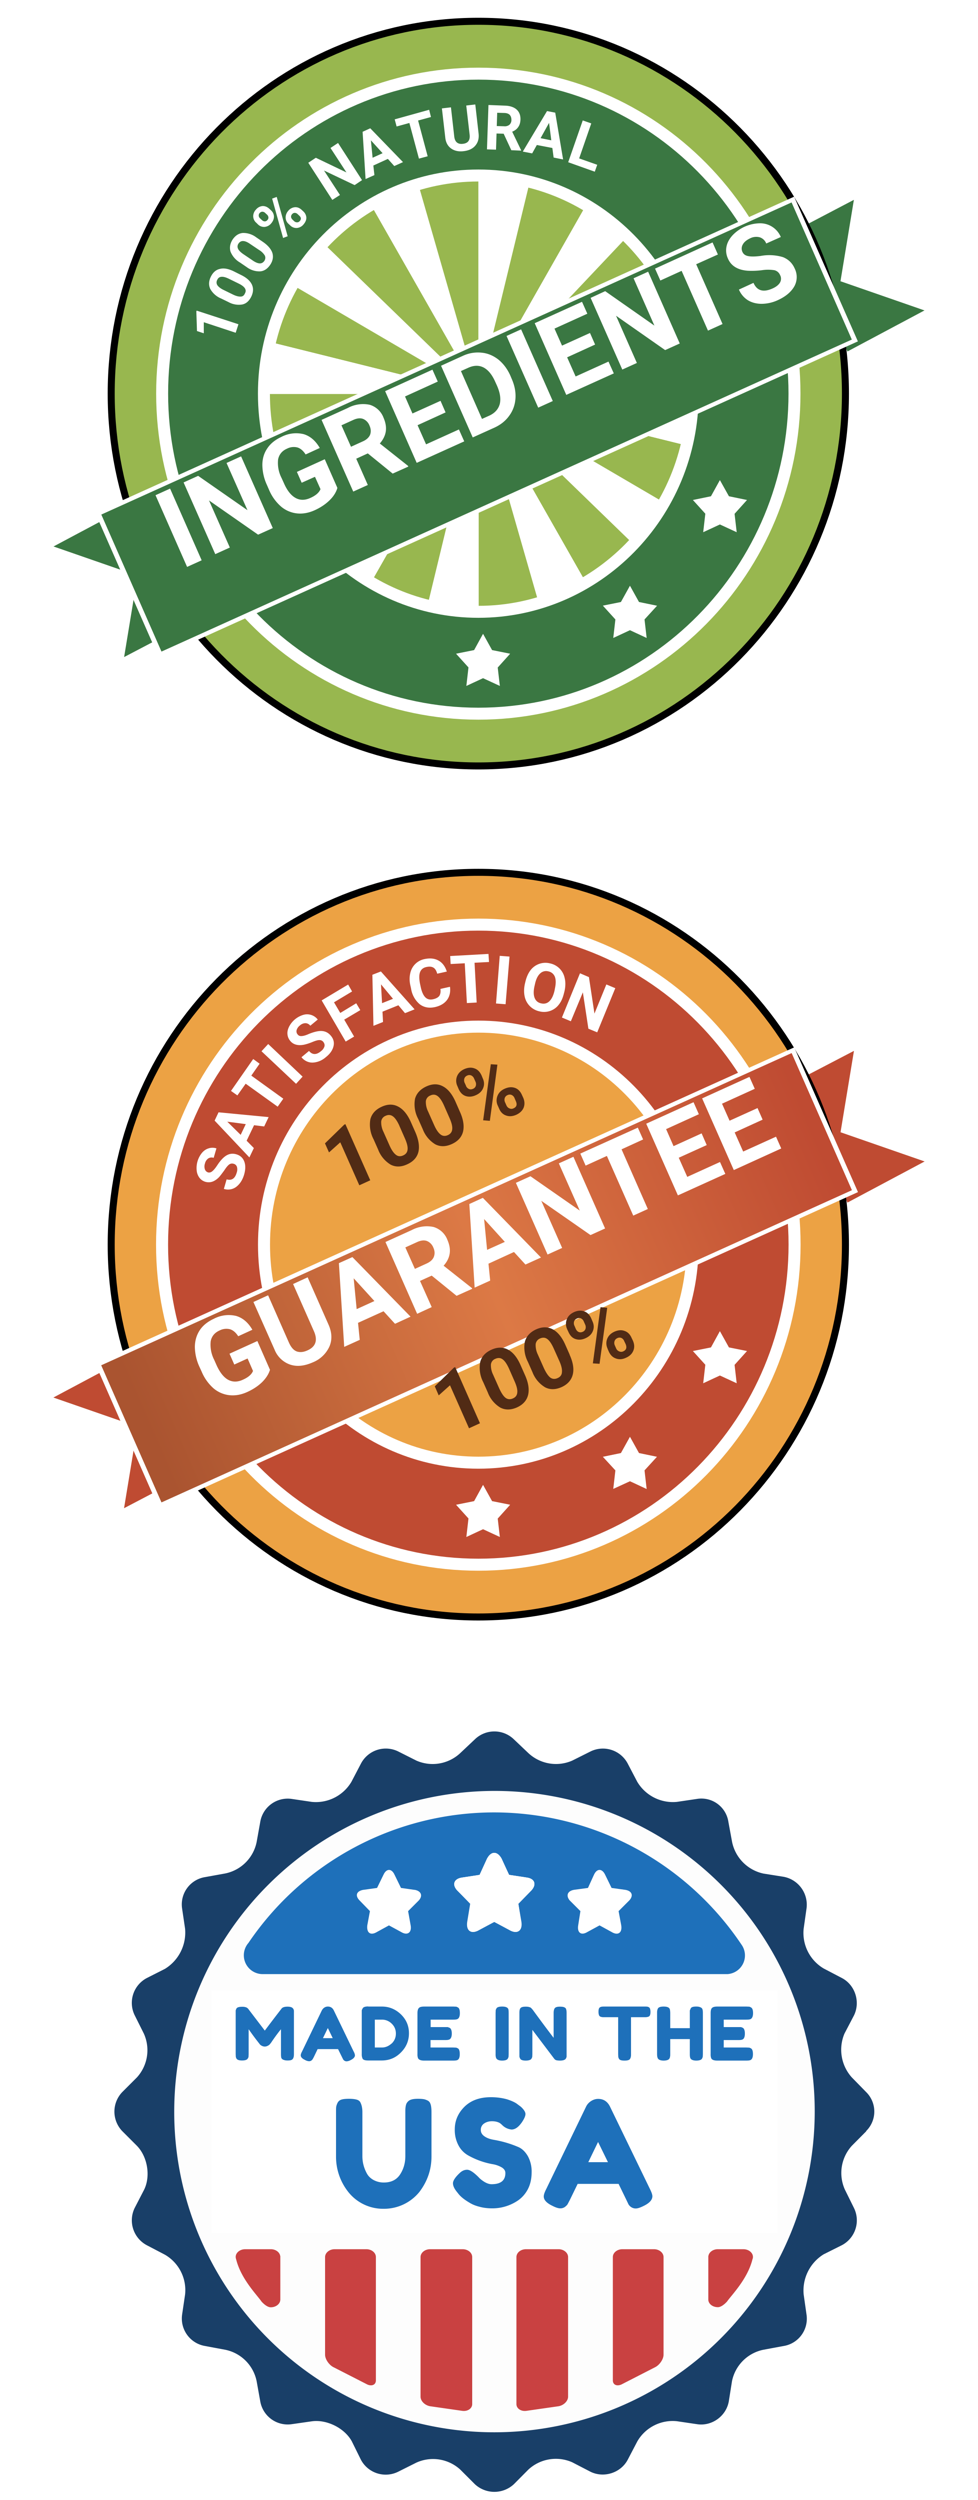 <svg width="92" height="235" viewBox="0 0 92 235" fill="none" xmlns="http://www.w3.org/2000/svg"><path d="m73.96 21.65 6.91-3.62-1.34 8.13L88 29.1l-8.47 4.51-5.57-11.96ZM18.04 58.9l-6.91 3.62 1.34-8.13L4 51.45l8.47-4.51 5.57 11.96Z" fill="#3A7742" stroke="#fff" stroke-width=".83"/><path d="M45 72c19.07 0 34.53-15.67 34.53-35S64.07 2 45 2C25.92 2 10.46 17.67 10.46 37S25.92 72 45 72Z" fill="#98B74F" stroke="#000" stroke-width=".66"/><path d="M45 62.3c13.78 0 24.95-11.33 24.95-25.3S58.78 11.71 45 11.71 20.04 23.03 20.04 37c0 13.97 11.18 25.3 24.96 25.3Z" stroke="#fff" stroke-width="10.7"/><path d="M45 62.3c13.78 0 24.95-11.33 24.95-25.3S58.78 11.71 45 11.71 20.04 23.03 20.04 37c0 13.97 11.18 25.3 24.96 25.3Z" stroke="#3A7742" stroke-width="8.45"/><path d="M65.58 37.02c0 1.67-.2 3.33-.6 4.95l-19.97-4.95h20.57ZM62.82 47.44a20.83 20.83 0 0 1-2.95 3.99L45 37.02l17.81 10.42Z" fill="#fff"/><path d="M55.3 55.08c-1.42.83-2.94 1.5-4.52 1.96l-5.75-20.01L55.3 55.08ZM45.03 57.87c-1.65 0-3.3-.2-4.9-.6l4.9-20.24v20.84ZM34.73 55.06a20.58 20.58 0 0 1-3.94-3l14.22-15.04-10.28 18.04Z" fill="#fff"/><path d="M27.22 47.45a21 21 0 0 1-1.94-4.59l19.75-5.83-17.81 10.42ZM24.46 37.03c0-1.67.2-3.33.6-4.96l19.97 4.96H24.46Z" fill="#fff"/><path d="M24.46 37.03c0-1.67.2-3.33.6-4.96l19.97 4.96H24.46ZM27.22 26.6a20.82 20.82 0 0 1 2.95-3.98l14.86 14.4-17.81-10.41Z" fill="#fff"/><path d="M34.73 18.97c1.43-.84 2.95-1.5 4.53-1.96l5.75 20-10.28-18.04Z" fill="#fff"/><path d="M45.01 16.18c1.65 0 3.3.2 4.9.6L45 37.02V16.18ZM55.3 18.98a20.6 20.6 0 0 1 3.95 3L45.03 37.03 55.3 18.98Z" fill="#fff"/><path d="M62.82 26.6a20.97 20.97 0 0 1 1.94 4.59L45 37.02 62.82 26.6ZM65.58 37.02c0 1.67-.2 3.33-.6 4.95l-19.97-4.95h20.57ZM59.26 55.06l.85 1.53 1.7.35-1.18 1.29.2 1.74-1.57-.73-1.57.73.2-1.74-1.18-1.3 1.7-.34.85-1.53ZM45.44 59.58l.85 1.53 1.7.34-1.17 1.3.2 1.73-1.58-.73-1.57.73.2-1.74-1.17-1.29 1.7-.34.84-1.53ZM67.72 45.13l.85 1.52 1.7.35-1.17 1.3.2 1.73-1.58-.73-1.57.73.2-1.74L65.18 47l1.7-.35.84-1.52Z" fill="#fff"/><g filter="url(#a)"><path d="M74.72 15.17 8.95 44.88l5.99 13.61L80.7 28.78l-6-13.61Z" fill="#fff"/><path d="M74.46 15.72 9.53 45.06l5.66 12.88 64.94-29.33-5.67-12.9Z" fill="#3A7742"/></g><path d="m18.97 52.67-1.37.62-2.97-6.74 1.37-.62 2.97 6.74Zm6.69-3.03-1.38.62-4.62-3.22 1.96 4.43-1.37.62-2.98-6.74 1.37-.62 4.64 3.23-1.97-4.44 1.37-.62 2.98 6.74Zm6.08-3.78c-.12.41-.36.8-.74 1.17-.38.37-.84.68-1.39.93-.57.26-1.14.36-1.68.3a2.77 2.77 0 0 1-1.5-.65 4.3 4.3 0 0 1-1.11-1.54l-.2-.46a4.6 4.6 0 0 1-.44-1.9c0-.6.16-1.12.47-1.57.3-.45.74-.8 1.3-1.06a3 3 0 0 1 2.11-.27c.61.18 1.12.61 1.52 1.3l-1.33.61c-.23-.36-.5-.58-.78-.66a1.39 1.39 0 0 0-.98.12c-.46.2-.74.55-.83 1.01a3.1 3.1 0 0 0 .33 1.75l.2.44c.3.7.67 1.18 1.1 1.42.42.24.89.24 1.4.01.52-.23.83-.51.96-.83l-.52-1.16-1.25.56-.45-1.02 2.62-1.19 1.19 2.7Zm2.86-3.24-1.09.5 1.09 2.47-1.37.62-2.98-6.74 2.47-1.12a3.03 3.03 0 0 1 2.06-.3 2 2 0 0 1 1.3 1.22c.2.46.27.89.21 1.29-.06.39-.25.77-.56 1.13l2.65 2.1.03.07-1.47.66-2.34-1.9ZM33.01 42l1.1-.5c.35-.15.58-.36.7-.62.1-.27.09-.56-.05-.87a1.1 1.1 0 0 0-.6-.63c-.26-.1-.57-.07-.94.1l-1.1.5.9 2.02Zm8.9-3.23-2.63 1.2.8 1.8 3.09-1.4.5 1.12-4.47 2.02-2.97-6.74 4.45-2.02.5 1.12-3.08 1.4.7 1.6 2.64-1.19.48 1.1Zm2.56 2.35-2.98-6.74 2.05-.93a3.33 3.33 0 0 1 1.74-.3c.58.05 1.11.27 1.59.64.47.38.85.88 1.13 1.5l.13.31c.28.63.4 1.24.36 1.85-.04.6-.23 1.14-.58 1.62-.34.48-.8.85-1.38 1.12l-2.06.93Zm-1.11-6.24 1.98 4.5.67-.3c.53-.24.86-.6 1-1.09.12-.48.04-1.05-.25-1.72l-.16-.35c-.3-.69-.67-1.14-1.1-1.37-.44-.23-.93-.22-1.47.03l-.67.3ZM52 37.7l-1.37.62-2.98-6.74 1.37-.62 2.98 6.74Zm3.98-5.31-2.63 1.2.8 1.8 3.09-1.4.5 1.11-4.47 2.02-2.97-6.74 4.45-2.01.5 1.12-3.09 1.4.71 1.6 2.63-1.19.48 1.09Zm7.96-.1-1.37.62-4.62-3.23 1.96 4.44-1.37.62-2.98-6.74 1.37-.63 4.63 3.24-1.96-4.45 1.37-.62 2.97 6.74Zm3.6-8.37-2.05.92 2.48 5.62-1.37.62-2.48-5.62-2 .91-.5-1.12 5.41-2.46.5 1.13Zm5.85 1.96a.77.77 0 0 0-.54-.48 3.79 3.79 0 0 0-1.18 0 7.7 7.7 0 0 1-1.33.05c-.94-.07-1.57-.45-1.87-1.16a1.8 1.8 0 0 1-.13-1.1c.07-.38.27-.74.57-1.07a3.62 3.62 0 0 1 2.56-1.13 2.1 2.1 0 0 1 1.98 1.29l-1.37.61a.98.98 0 0 0-.6-.58 1.27 1.27 0 0 0-.93.1c-.33.16-.56.35-.68.58a.75.75 0 0 0-.03.69c.1.22.28.35.57.4.28.05.66.04 1.14-.02a4.49 4.49 0 0 1 2.1.11c.5.2.88.55 1.11 1.08a1.8 1.8 0 0 1-.04 1.67c-.3.52-.8.95-1.54 1.29a3.7 3.7 0 0 1-1.53.35c-.5 0-.94-.12-1.3-.34a2.2 2.2 0 0 1-.84-1l1.37-.63c.33.75.93.92 1.81.52.33-.15.55-.33.68-.54a.73.73 0 0 0 .02-.7ZM22.43 30.48l-.26.8-3-.99v1.04l-.64-.21-.06-1.84.03-.08 3.93 1.28ZM22.66 25.84c.52.25.86.55 1.03.9.16.34.15.72-.05 1.14-.2.4-.47.66-.84.74a2 2 0 0 1-1.3-.22l-.7-.34a2.07 2.07 0 0 1-1.02-.9c-.16-.35-.15-.73.05-1.14.2-.41.48-.66.85-.74.37-.1.8-.02 1.3.22l.68.34Zm-1.1.38c-.3-.15-.55-.22-.73-.2-.18.01-.32.11-.4.3a.48.48 0 0 0 .01.48c.1.15.28.3.56.44l.9.44c.3.15.55.21.74.2.18 0 .32-.1.4-.3.1-.17.09-.34-.01-.49-.1-.15-.3-.3-.59-.44l-.88-.43ZM24.72 22.73c.47.32.77.67.9 1.04.11.37.05.74-.2 1.12-.26.38-.57.59-.95.62a2 2 0 0 1-1.26-.4l-.63-.43a2.08 2.08 0 0 1-.9-1.04c-.1-.37-.04-.74.2-1.12.26-.38.57-.58.95-.62a2 2 0 0 1 1.26.4l.63.43Zm-1.15.23c-.28-.2-.51-.3-.7-.3-.17-.01-.32.07-.43.23a.48.48 0 0 0-.05.49c.07.16.24.33.5.51l.83.56c.28.2.51.3.7.31.18.01.33-.07.45-.24.1-.16.12-.33.04-.5a1.55 1.55 0 0 0-.52-.51l-.82-.55ZM24.12 20.95a.82.82 0 0 1-.3-.6.9.9 0 0 1 .26-.65.9.9 0 0 1 .61-.33c.23-.01.44.07.64.25l.15.14c.19.17.28.37.29.6 0 .23-.09.44-.26.64a.91.91 0 0 1-.61.33.82.82 0 0 1-.64-.24l-.14-.14Zm.52-.26c.09.08.17.12.27.12s.18-.05.25-.13.1-.16.09-.26a.41.41 0 0 0-.15-.26l-.15-.14a.4.4 0 0 0-.27-.12c-.09 0-.17.04-.25.12a.33.33 0 0 0-.09.26c0 .1.06.19.15.27l.15.14Zm2.51.36a.81.81 0 0 1-.28-.6c0-.23.08-.45.26-.65a.9.9 0 0 1 .6-.32c.23-.02.44.06.64.24l.15.14c.19.17.28.37.3.6 0 .23-.1.44-.27.64a.9.9 0 0 1-.62.33.81.81 0 0 1-.62-.23l-.16-.15Zm.53-.25c.08.07.17.1.27.1s.18-.04.25-.12c.15-.17.14-.34-.05-.51l-.16-.15a.38.38 0 0 0-.27-.11c-.09 0-.17.04-.24.12a.34.34 0 0 0-.1.26c.01.1.06.18.14.26l.16.15Zm-.62 1.41-.43.16-1.03-3.7.43-.16 1.03 3.7ZM34.06 16.93l-.7.47-2.88-1.37 1.5 2.3-.72.46L29 15.3l.71-.47 2.88 1.38-1.5-2.3.71-.47 2.26 3.5ZM36.48 14.94l-1.36.62.1.9-.83.37-.28-4.44.72-.33 3.08 3.18-.82.37-.6-.67Zm-1.43-.11.94-.43-1.1-1.21.16 1.64ZM40.54 11l-1.21.33.9 3.36-.82.22-.9-3.35-1.2.33-.18-.67 3.24-.9.17.68ZM44.71 9.82l.31 2.73c.05.46-.05.83-.3 1.13-.25.3-.61.47-1.1.53-.48.06-.87-.03-1.18-.25-.31-.22-.5-.56-.55-1l-.32-2.77.85-.1.31 2.74c.03.27.12.46.26.57.14.11.33.15.55.12.48-.05.69-.33.64-.84l-.32-2.76.85-.1ZM47.38 12.57l-.67-.02-.05 1.52-.85-.03.14-4.17 1.53.06c.48.01.86.14 1.11.36.26.23.38.55.37.95-.01.28-.08.52-.21.7-.13.2-.32.34-.57.44l.84 1.74v.04l-.92-.04-.72-1.55Zm-.65-.72.69.02a.7.7 0 0 0 .5-.14.6.6 0 0 0 .19-.45c0-.2-.05-.35-.15-.47-.11-.12-.28-.18-.5-.19l-.69-.02-.04 1.25ZM51.96 13.91l-1.46-.28-.44.79-.88-.17 2.28-3.81.77.15.74 4.4-.89-.18-.12-.9Zm-1.1-.92 1 .2-.21-1.64-.8 1.44ZM54.48 14.89l1.7.6-.23.65-2.5-.89 1.37-3.93.8.28-1.14 3.29Z" fill="#fff"/><path d="m73.96 101.64 6.91-3.6-1.34 8.12L88 109.1l-8.47 4.51-5.57-11.97ZM18.04 138.9l-6.91 3.62 1.34-8.13L4 131.45l8.47-4.51 5.57 11.96Z" fill="#BF4B32" stroke="#fff" stroke-width=".82"/><path d="M45 152c19.07 0 34.53-15.67 34.53-35S64.07 82 45 82c-19.08 0-34.54 15.67-34.54 35S25.92 152 45 152Z" fill="#ECA244" stroke="#000" stroke-width=".66"/><path d="M45 142.29c13.78 0 24.95-11.32 24.95-25.3 0-13.96-11.17-25.28-24.95-25.28S20.04 103.03 20.04 117c0 13.97 11.18 25.29 24.96 25.29Z" stroke="#fff" stroke-width="10.72"/><path d="M45 142.29c13.78 0 24.95-11.32 24.95-25.3 0-13.96-11.17-25.28-24.95-25.28S20.04 103.03 20.04 117c0 13.97 11.18 25.29 24.96 25.29Z" stroke="#BF4B32" stroke-width="8.46"/><path d="m59.26 135.06.85 1.53 1.69.35-1.17 1.28.2 1.75-1.57-.73-1.57.72.2-1.74-1.18-1.28 1.7-.35.85-1.53ZM45.44 139.58l.85 1.53 1.7.34-1.17 1.3.2 1.73-1.58-.73-1.57.73.2-1.74-1.17-1.29 1.7-.34.84-1.53ZM67.72 125.13l.85 1.53 1.7.34-1.17 1.3.2 1.73-1.58-.73-1.57.73.2-1.74-1.17-1.29 1.7-.34.84-1.53Z" fill="#fff"/><g filter="url(#b)"><path d="M74.72 95.17 8.95 124.88l5.99 13.61 65.77-29.71-6-13.61Z" fill="#fff"/><path d="M74.47 95.71 9.52 125.06l5.67 12.89 64.95-29.35-5.67-12.89Z" fill="url(#c)"/></g><path d="M25.4 128.75c-.12.41-.37.8-.74 1.17-.38.37-.85.68-1.4.93-.57.26-1.13.36-1.68.3a2.77 2.77 0 0 1-1.5-.65 4.3 4.3 0 0 1-1.1-1.54l-.21-.46a4.6 4.6 0 0 1-.44-1.9c.01-.6.17-1.12.47-1.57.3-.45.75-.8 1.31-1.06a3 3 0 0 1 2.1-.27c.62.18 1.13.61 1.53 1.3l-1.33.61c-.23-.36-.5-.58-.78-.66a1.39 1.39 0 0 0-.98.12c-.47.21-.74.55-.83 1.01a3.1 3.1 0 0 0 .33 1.75l.19.43c.31.71.68 1.19 1.1 1.43.43.24.9.24 1.4.01.52-.23.84-.51.96-.83l-.51-1.17-1.25.57-.45-1.02 2.62-1.19 1.18 2.69Zm3.54-8.68 1.96 4.44c.33.74.36 1.43.09 2.06a2.9 2.9 0 0 1-1.58 1.5c-.78.34-1.48.42-2.13.2a2.43 2.43 0 0 1-1.45-1.4l-1.99-4.48 1.38-.63 1.96 4.45c.2.44.44.72.74.83.3.1.63.07 1-.1.77-.34.98-.93.63-1.76l-1.98-4.48 1.37-.63Zm7.14 3.19-2.4 1.09.16 1.6-1.46.66-.5-7.87 1.27-.57 5.47 5.6-1.46.67-1.08-1.18Zm-2.53-.2 1.67-.76-1.95-2.14.28 2.9Zm7.06-3.15-1.1.5 1.1 2.46-1.37.63-2.98-6.75 2.47-1.12a3.03 3.03 0 0 1 2.06-.29 2 2 0 0 1 1.3 1.22c.2.46.27.89.21 1.28-.06.4-.25.78-.57 1.14l2.66 2.1.03.07-1.47.66-2.34-1.9Zm-1.59-.63 1.1-.5c.35-.16.58-.36.69-.63.1-.26.1-.55-.04-.86a1.1 1.1 0 0 0-.6-.63c-.26-.1-.57-.07-.94.1l-1.1.5.9 2.02Zm9.33-1.59-2.4 1.1.16 1.59-1.46.66-.5-7.86 1.27-.58 5.47 5.61-1.46.66-1.08-1.18Zm-2.53-.2 1.67-.75-1.95-2.15.28 2.9Zm11.1-2.01-1.37.62-4.63-3.22 1.96 4.43-1.37.62-2.98-6.74 1.37-.62 4.64 3.23-1.97-4.44 1.37-.62 2.98 6.74Zm3.58-8.37-2.03.93 2.47 5.61-1.37.62-2.48-5.61-2 .91-.5-1.13L60 106l.5 1.12Zm5.98.53-2.63 1.19.8 1.8 3.08-1.4.5 1.12-4.46 2.02-2.98-6.74 4.45-2.02.5 1.13-3.08 1.4.7 1.6 2.64-1.2.48 1.1Zm5.26-2.39-2.63 1.2.8 1.8 3.09-1.4.49 1.11-4.46 2.03-2.98-6.74 4.45-2.02.5 1.12-3.08 1.4.71 1.6 2.63-1.19.48 1.09ZM21.98 109.4a.46.46 0 0 0-.43.07c-.12.09-.28.28-.46.56-.2.27-.36.49-.5.64-.41.41-.83.55-1.28.42-.23-.07-.41-.2-.55-.38a1.36 1.36 0 0 1-.26-.7 2.26 2.26 0 0 1 .5-1.64c.17-.2.38-.35.62-.42.24-.08.49-.08.74 0l-.26.89a.59.59 0 0 0-.5.05.8.8 0 0 0-.32.48.86.86 0 0 0-.01.54c.05.15.16.25.3.3.14.03.28 0 .41-.12.14-.11.29-.3.45-.54.3-.46.59-.77.88-.94.29-.17.6-.2.93-.1.37.11.61.34.74.68.13.35.12.76-.02 1.24-.1.33-.24.61-.44.85s-.42.4-.67.48a1.3 1.3 0 0 1-.79 0l.26-.9c.47.14.79-.07.95-.64a.88.88 0 0 0 .02-.53.44.44 0 0 0-.3-.29ZM23.9 105.77l-.7 1.46.68.69-.42.88-3.27-3.46.37-.78 4.71.45-.42.88-.96-.12Zm-1.26.91.48-1.01-1.74-.23 1.26 1.24ZM24.42 99.99l-.78 1.12 3.01 2.17-.53.75-3.01-2.16-.78 1.1-.6-.42 2.09-3 .6.44ZM28.47 101.2l-.62.68-3.25-3.06.63-.68 3.24 3.07ZM30.43 97.96a.46.46 0 0 0-.4-.19c-.15 0-.38.07-.69.2-.3.12-.57.2-.77.24-.56.1-1-.02-1.28-.38a1.1 1.1 0 0 1-.25-.63c-.02-.23.04-.47.17-.72a2.22 2.22 0 0 1 1.32-1.08 1.26 1.26 0 0 1 1.36.44l-.7.58a.6.6 0 0 0-.45-.24.78.78 0 0 0-.52.21.85.85 0 0 0-.32.45c-.03.15 0 .29.1.4.09.12.22.17.4.15.17-.01.4-.08.66-.2.5-.2.92-.3 1.25-.27.33.03.6.18.82.45.25.3.33.63.24.99-.09.36-.32.7-.7 1-.26.23-.54.38-.84.46-.3.08-.57.09-.82.01a1.32 1.32 0 0 1-.65-.45l.71-.59c.31.38.7.39 1.14.01a.87.87 0 0 0 .31-.43.45.45 0 0 0-.09-.4ZM33.9 94.95l-1.52.9.93 1.59-.79.47-2.26-3.87 2.49-1.49.37.65-1.7 1.02.59 1 1.5-.91.38.64ZM37.47 94.5l-1.49.6.05.97-.9.36-.1-4.8.8-.31L39 94.88l-.9.36-.63-.75Zm-1.53-.2 1.03-.41-1.13-1.36.1 1.77ZM42.33 92.77c.06.48-.03.89-.28 1.23-.26.34-.64.56-1.14.67-.56.12-1.04.03-1.44-.28a2.4 2.4 0 0 1-.8-1.46l-.06-.27c-.1-.42-.1-.8-.02-1.16a1.71 1.71 0 0 1 1.37-1.35c.5-.1.93-.06 1.3.15.36.2.62.55.77 1.03l-.9.2c-.08-.29-.2-.48-.36-.57-.16-.1-.38-.12-.65-.06-.3.06-.5.22-.6.47-.1.25-.1.6-.02 1.05l.07.33c.1.48.25.81.44 1 .19.19.43.25.74.18.27-.06.47-.17.58-.32.1-.16.14-.38.1-.65l.9-.2ZM46 90.43l-1.36.07.2 3.74-.92.05-.2-3.74-1.33.07-.04-.75 3.6-.2.05.76ZM47.56 94.4l-.9-.07.35-4.48.92.07-.37 4.48ZM53.06 93.33c-.1.43-.25.8-.48 1.09a1.74 1.74 0 0 1-1.83.65 1.8 1.8 0 0 1-1.39-1.38c-.08-.36-.08-.75.01-1.18l.05-.21c.1-.43.26-.8.48-1.09a1.76 1.76 0 0 1 1.84-.65 1.77 1.77 0 0 1 1.38 1.39c.09.36.08.76-.01 1.19l-.05.2Zm-.86-.4c.1-.46.1-.83 0-1.1a.82.82 0 0 0-.62-.52.8.8 0 0 0-.77.2c-.22.2-.38.52-.48.97l-.05.22c-.1.44-.1.81.01 1.1.11.28.32.46.62.52.3.07.56 0 .77-.2.21-.2.37-.52.48-.98l.04-.21ZM56.2 97.05l-.85-.35-.52-3.42L53.7 96l-.84-.35 1.7-4.16.84.36.52 3.43 1.12-2.74.84.35-1.7 4.15Z" fill="#fff"/><path d="m34.83 110.95-1.03.47-1.79-4.04-1.06.95-.38-.85 1.81-1.76.11-.05 2.34 5.28Zm4.23-4.55c.32.73.42 1.36.3 1.88-.13.52-.48.91-1.06 1.17-.56.26-1.08.27-1.55.03a2.83 2.83 0 0 1-1.18-1.42l-.43-.97a2.93 2.93 0 0 1-.3-1.88c.14-.52.49-.91 1.06-1.17.56-.26 1.08-.27 1.55-.02.47.24.86.71 1.18 1.41l.43.97Zm-1.5-.6c-.2-.43-.4-.72-.6-.86-.2-.15-.44-.17-.69-.05a.65.65 0 0 0-.41.53 2 2 0 0 0 .21.97l.57 1.28c.19.43.39.72.6.88.2.16.43.18.69.06.25-.11.39-.3.41-.55.03-.25-.05-.58-.23-1l-.55-1.25Zm5.7-1.3c.33.72.42 1.35.3 1.87-.13.52-.48.91-1.05 1.17-.57.26-1.09.27-1.56.03a2.83 2.83 0 0 1-1.18-1.42l-.43-.97a2.93 2.93 0 0 1-.3-1.89c.14-.51.5-.9 1.06-1.16.57-.26 1.08-.27 1.55-.02.47.24.86.71 1.18 1.41l.43.98Zm-1.5-.6c-.2-.44-.4-.73-.6-.87-.2-.15-.43-.17-.68-.05a.65.65 0 0 0-.42.53 2 2 0 0 0 .21.97l.57 1.28c.19.43.39.72.6.88.2.16.44.18.7.06.24-.11.38-.3.4-.55.03-.25-.05-.58-.23-1l-.55-1.25Zm1.27-1.8a1.15 1.15 0 0 1-.04-.92c.12-.3.35-.53.68-.68.34-.15.66-.18.96-.07.3.1.51.32.67.66l.11.27c.15.32.16.63.04.92-.12.3-.35.52-.69.67-.33.15-.65.18-.95.08-.3-.1-.52-.33-.67-.67l-.11-.26Zm.8-.03c.07.15.16.24.29.3.12.05.24.04.38-.02a.45.45 0 0 0 .26-.28.57.57 0 0 0-.04-.41l-.12-.27a.56.56 0 0 0-.28-.3.45.45 0 0 0-.38.02.45.45 0 0 0-.26.28.57.57 0 0 0 .04.42l.12.26Zm3 1.87a1.13 1.13 0 0 1-.03-.93c.12-.3.34-.52.68-.67.34-.15.65-.18.95-.08.3.1.52.33.67.67l.12.26c.14.33.15.64.04.93-.12.29-.35.51-.69.67-.34.15-.66.18-.96.07-.3-.1-.52-.32-.66-.65l-.12-.27Zm.81-.03c.06.13.15.23.28.28.13.06.25.06.38 0 .3-.13.37-.36.22-.69l-.12-.28a.53.53 0 0 0-.27-.29.45.45 0 0 0-.38.01.46.46 0 0 0-.27.28.55.55 0 0 0 .04.42l.12.27Zm-1.56 1.45-.63-.05.72-5.27.62.04-.71 5.28ZM45.15 133.79l-1.03.47-1.79-4.04-1.06.95-.37-.85 1.8-1.76.12-.05 2.33 5.28Zm4.23-4.54c.33.73.42 1.35.3 1.87-.13.53-.48.92-1.05 1.18-.57.25-1.09.26-1.56.02a2.82 2.82 0 0 1-1.18-1.42l-.43-.97a2.94 2.94 0 0 1-.29-1.88c.13-.52.48-.91 1.05-1.17.57-.26 1.09-.26 1.55-.02.47.24.86.71 1.18 1.42l.43.97Zm-1.5-.6c-.2-.44-.4-.73-.6-.87-.2-.15-.43-.16-.68-.05a.65.65 0 0 0-.42.53 2 2 0 0 0 .21.97l.57 1.28c.2.43.39.73.6.89.2.15.44.17.7.05.25-.11.38-.3.4-.55.03-.25-.05-.58-.23-1l-.55-1.25Zm5.7-1.31c.33.72.43 1.35.3 1.87s-.48.92-1.05 1.18c-.57.25-1.09.26-1.55.02a2.83 2.83 0 0 1-1.19-1.42l-.43-.97a2.93 2.93 0 0 1-.29-1.88c.14-.52.49-.91 1.05-1.17.57-.26 1.09-.26 1.56-.02.46.24.86.71 1.18 1.42l.43.97Zm-1.5-.6c-.2-.44-.4-.73-.6-.87-.2-.15-.43-.16-.68-.05a.66.66 0 0 0-.41.53 2 2 0 0 0 .2.97l.57 1.28c.2.43.4.73.6.89.2.15.44.17.7.05.25-.11.39-.3.4-.55.03-.25-.04-.58-.22-1l-.56-1.25Zm1.27-1.8a1.15 1.15 0 0 1-.03-.92c.11-.3.34-.52.68-.68.34-.15.66-.18.95-.07.3.1.52.33.67.67l.11.26c.15.32.16.63.04.92-.12.3-.35.52-.68.67-.34.16-.66.18-.96.08-.3-.1-.51-.33-.66-.67l-.12-.25Zm.81-.03c.07.15.16.25.28.3.12.05.25.04.38-.02a.45.45 0 0 0 .26-.28.58.58 0 0 0-.04-.41l-.12-.27a.55.55 0 0 0-.27-.3.45.45 0 0 0-.39.02.45.45 0 0 0-.26.28.57.57 0 0 0 .05.42l.11.26Zm3 1.87a1.14 1.14 0 0 1-.04-.93c.12-.3.35-.52.68-.67.34-.15.66-.18.95-.07.3.1.52.32.67.67l.12.25c.14.33.16.64.04.93-.12.3-.35.52-.69.67-.34.16-.66.18-.95.07-.3-.1-.52-.32-.67-.65l-.12-.27Zm.8-.03c.06.14.16.23.28.28.13.06.26.06.39 0 .29-.13.36-.36.22-.69l-.13-.27a.53.53 0 0 0-.27-.3.45.45 0 0 0-.38.02.46.46 0 0 0-.26.28.56.56 0 0 0 .03.41l.12.27Zm-1.56 1.45-.63-.04.72-5.28.63.05-.72 5.27Z" fill="#512B15"/><g clip-path="url(#d)"><path d="M46.12 229.68a31.56 31.56 0 1 0 0-63.12 31.56 31.56 0 0 0 0 63.12Z" fill="#FDFDFD"/><path d="M49.48 211.43c-.5 0-.9.33-.9.74v13.82c0 .4.4.69.9.64l3.07-.44c.49-.09.89-.49.89-.9v-13.12c0-.4-.4-.74-.9-.74h-3.06ZM58.55 211.43c-.5 0-.9.33-.9.74v11.59c0 .4.35.58.8.39l3.22-1.65c.41-.23.75-.75.75-1.15v-9.18c0-.4-.4-.74-.9-.74h-2.97ZM67.53 216.88c.41 0 .87-.54.87-.54.4-.58 1.93-2.11 2.38-3.95.02-.05.04-.1.04-.15l.01-.04v-.04c0-.4-.4-.73-.9-.73H67.52c-.45 0-.83.28-.88.64h-.01v4.09c0 .4.4.72.9.72ZM43.52 211.43c.5 0 .9.33.9.74v13.82c0 .4-.4.69-.9.64l-3.07-.44c-.49-.09-.89-.49-.89-.9v-13.12c0-.4.4-.74.9-.74h3.06ZM34.46 211.43c.5 0 .9.33.9.74v11.59c0 .4-.36.58-.8.39l-3.23-1.65c-.41-.23-.75-.75-.75-1.15v-9.18c0-.4.4-.74.9-.74h2.98ZM25.47 216.89c-.41 0-.87-.54-.87-.54-.4-.59-1.93-2.12-2.38-3.95a.57.57 0 0 1-.04-.16l-.01-.04v-.04c0-.4.4-.73.9-.73H25.48c.45 0 .83.28.88.64h.01v4.09c0 .4-.4.73-.9.73Z" fill="#C94141"/><path d="M81.47 200.33a2.57 2.57 0 0 0 0-3.68l-1.34-1.37a3.89 3.89 0 0 1-.69-4.12l.9-1.72c.61-1.27.1-2.85-1.14-3.5l-1.72-.9a3.88 3.88 0 0 1-1.88-3.74l.27-1.9a2.67 2.67 0 0 0-2.16-2.98l-1.89-.3a3.83 3.83 0 0 1-2.95-2.96l-.35-1.9a2.57 2.57 0 0 0-2.95-2.16l-1.89.28a3.9 3.9 0 0 1-3.74-1.9l-.89-1.7a2.64 2.64 0 0 0-3.5-1.14l-1.72.86a3.81 3.81 0 0 1-4.12-.7l-1.37-1.3a2.64 2.64 0 0 0-3.67 0l-1.38 1.3a3.8 3.8 0 0 1-4.12.7l-1.71-.86a2.64 2.64 0 0 0-3.5 1.13l-.9 1.72a3.88 3.88 0 0 1-3.74 1.89l-1.89-.28a2.62 2.62 0 0 0-2.95 2.17l-.34 1.89a3.78 3.78 0 0 1-2.96 2.95l-1.88.34a2.6 2.6 0 0 0-2.17 2.96l.28 1.89a4 4 0 0 1-1.9 3.78l-1.7.86a2.64 2.64 0 0 0-1.14 3.5l.86 1.72a3.8 3.8 0 0 1-.65 4.12l-1.38 1.38a2.65 2.65 0 0 0 0 3.67l1.38 1.38c1 1.03 1.3 2.85.68 4.12l-.89 1.72a2.65 2.65 0 0 0 1.13 3.5l1.72.9a3.85 3.85 0 0 1 1.89 3.74l-.28 1.89a2.62 2.62 0 0 0 2.17 2.95l1.88.35a3.78 3.78 0 0 1 2.96 2.95l.34 1.89a2.62 2.62 0 0 0 2.95 2.16l1.89-.27c1.4-.2 3.09.62 3.78 1.89l.85 1.72a2.64 2.64 0 0 0 3.5 1.13l1.72-.86a3.8 3.8 0 0 1 4.12.65l1.38 1.38a2.7 2.7 0 0 0 3.67 0l1.37-1.38a3.81 3.81 0 0 1 4.12-.68l1.72.89c1.27.62 2.85.1 3.5-1.13l.9-1.72a3.84 3.84 0 0 1 3.73-1.9l1.9.28c1.37.21 2.74-.75 2.98-2.16l.3-1.89a3.78 3.78 0 0 1 2.96-2.95l1.89-.35a2.6 2.6 0 0 0 2.16-2.95l-.27-1.9a4 4 0 0 1 1.88-3.77l1.72-.86a2.64 2.64 0 0 0 1.13-3.5l-.85-1.72a3.8 3.8 0 0 1 .65-4.12l1.37-1.38h-.03Zm-34.95 28.31a30.11 30.11 0 0 1-30.13-30.15 30.16 30.16 0 0 1 30.13-30.14 30.11 30.11 0 0 1 30.12 30.14 30.16 30.16 0 0 1-30.12 30.15Z" fill="#193F68"/><path d="M24.74 185.57h43.7a1.76 1.76 0 0 0 1.63-1.92 1.77 1.77 0 0 0-.33-.87 28.06 28.06 0 0 0-23.15-12.41 27.93 27.93 0 0 0-23.22 12.27 1.77 1.77 0 0 0 1.37 2.93Z" fill="#1E70BA"/><path fill="#fff" d="M19.89 187.09h53.23v22.81H19.89z"/><path d="M27.58 188.81a.6.6 0 0 1 .07.2v4.08c0 .32-.08.5-.26.56-.08.03-.2.04-.33.04s-.24-.01-.32-.04a.54.54 0 0 1-.18-.08.32.32 0 0 1-.1-.14c-.02-.08-.03-.2-.03-.36v-2.32a16.9 16.9 0 0 0-.93 1.27l-.13.16a.62.62 0 0 1-.17.12.58.58 0 0 1-.57.01.65.65 0 0 1-.19-.14l-.05-.07a24.77 24.77 0 0 1-1-1.35v2.34l-.01.23c0 .06-.03.12-.07.18-.07.13-.25.19-.54.19-.28 0-.46-.06-.53-.19a.5.5 0 0 1-.06-.18l-.01-.25V189c.01-.06.04-.12.07-.19.07-.12.25-.17.55-.17a1 1 0 0 1 .32.04c.09.03.15.06.18.1l.04.03 1.58 2.07a146.5 146.5 0 0 1 1.57-2.06c.08-.12.27-.19.56-.19.3 0 .47.07.54.2ZM31.4 188.98l1.87 3.87a.9.9 0 0 1 .12.35c0 .16-.13.32-.4.45a.92.92 0 0 1-.37.12.38.38 0 0 1-.35-.2l-.1-.2-.37-.75h-1.92l-.36.75-.11.2a.51.51 0 0 1-.13.13.37.37 0 0 1-.22.06.92.92 0 0 1-.37-.12c-.27-.13-.4-.27-.4-.44 0-.08.04-.2.12-.35l1.87-3.88c.06-.1.13-.19.23-.25.1-.07.22-.1.33-.1.25 0 .44.12.56.36Zm-.56 1.66-.46.95h.92l-.46-.95ZM34.64 188.62h1.29c.67 0 1.26.24 1.77.72.51.49.77 1.08.77 1.79 0 .7-.25 1.3-.75 1.8-.5.51-1.1.76-1.81.76h-1.27c-.29 0-.46-.05-.53-.17a.93.93 0 0 1-.08-.44v-4.1c.01-.05.04-.1.08-.18.06-.13.24-.19.53-.19Zm2.2 3.48c.26-.25.4-.56.4-.94 0-.37-.13-.68-.4-.94a1.29 1.29 0 0 0-.92-.37h-.66v2.62h.67c.33 0 .63-.13.9-.37ZM40.5 192.47h2.14l.24.01c.05 0 .12.03.19.07.12.06.18.24.18.54 0 .32-.08.51-.25.57-.08.03-.2.04-.37.04h-2.75c-.32 0-.51-.09-.57-.26a1.06 1.06 0 0 1-.04-.36v-3.85c0-.23.05-.4.14-.48.08-.09.25-.13.5-.13h2.74l.24.01c.05 0 .11.03.18.07.13.06.19.24.19.54 0 .32-.09.51-.26.57-.08.03-.2.04-.36.04h-2.13v.7h1.61l.18.07c.13.07.2.25.2.54 0 .33-.1.52-.27.57-.08.03-.2.04-.36.04H40.5v.7h-.01ZM46.62 189.23l.01-.24c0-.06.03-.12.07-.19.06-.12.24-.18.54-.18.32 0 .52.08.58.25.02.08.03.2.03.37v3.85l-.01.24a.5.5 0 0 1-.07.18c-.06.12-.24.19-.54.19-.32 0-.51-.1-.57-.27a1.06 1.06 0 0 1-.04-.35v-3.85ZM52.15 188.83a.32.32 0 0 1 .2-.16c.08-.03.2-.04.33-.04s.24.01.32.03a.5.5 0 0 1 .18.09c.04.03.07.08.08.14.03.08.04.2.04.35v4.09a.5.5 0 0 1-.07.18c-.07.12-.25.19-.55.19-.18 0-.3-.02-.37-.04a.41.41 0 0 1-.18-.14l-2.05-2.71v2.28l-.01.24a.5.5 0 0 1-.07.18c-.06.12-.25.19-.54.19-.29 0-.47-.06-.53-.19a.52.52 0 0 1-.07-.19v-4.11c0-.17.02-.3.06-.38a.32.32 0 0 1 .2-.16c.08-.03.2-.04.34-.04.13 0 .24.01.33.04.08.02.13.05.17.08l.16.18c.97 1.33 1.63 2.2 1.96 2.63v-2.34c0-.18.03-.3.07-.39ZM56.82 188.62h3.87c.15 0 .26.01.32.05.07.03.12.09.14.16a1 1 0 0 1 .04.29c0 .12-.01.22-.04.29a.24.24 0 0 1-.12.15.84.84 0 0 1-.35.06h-1.32v3.49c0 .1 0 .18-.02.23 0 .06-.03.11-.06.18a.3.3 0 0 1-.19.14c-.08.03-.2.04-.34.04-.15 0-.26-.01-.35-.04a.3.3 0 0 1-.18-.14.62.62 0 0 1-.06-.18l-.01-.24v-3.48H56.8a.77.77 0 0 1-.32-.05.26.26 0 0 1-.14-.16 1.01 1.01 0 0 1-.04-.3c0-.12.01-.21.04-.29a.24.24 0 0 1 .12-.14c.08-.05.2-.06.35-.06ZM64.97 188.8a.3.3 0 0 1 .18-.14c.09-.03.2-.04.34-.04.13 0 .24.01.32.04.07.02.13.05.17.08.05.03.08.08.1.14.03.08.04.2.04.36v3.85l-.01.23c-.01.06-.03.12-.07.19-.06.12-.25.19-.54.19-.33 0-.52-.1-.57-.26-.03-.08-.04-.2-.04-.36v-1.4h-1.84v1.4c0 .11 0 .2-.02.24 0 .06-.02.12-.06.19-.07.12-.25.19-.54.19-.33 0-.52-.1-.57-.26-.03-.08-.05-.2-.05-.36v-3.85c0-.1 0-.19.02-.24 0-.06.03-.12.06-.19.07-.12.25-.18.54-.18.33 0 .52.08.58.25.02.08.04.2.04.37v1.41h1.84v-1.66l.08-.18ZM68.07 192.47h2.14l.24.01c.06 0 .12.03.19.07.12.06.19.24.19.54 0 .32-.09.51-.26.57-.08.03-.2.04-.36.04h-2.75c-.33 0-.52-.09-.57-.26a1.06 1.06 0 0 1-.04-.36v-3.85c0-.23.04-.4.13-.48.09-.09.25-.13.5-.13h2.74l.24.01c.05 0 .12.03.18.07.13.06.2.24.2.54 0 .32-.1.51-.26.57-.08.03-.2.04-.37.04h-2.13v.7h1.61c.06.01.12.04.19.07.12.07.19.25.19.54 0 .33-.09.52-.26.57-.08.03-.2.04-.37.04h-1.36v.7ZM38.27 197.68c.1-.15.23-.26.4-.31.18-.06.4-.08.66-.08.27 0 .48.02.64.06.15.05.27.1.36.17.08.07.14.16.18.3.05.15.08.4.08.72v4.18c0 1.22-.38 2.33-1.14 3.33a4.28 4.28 0 0 1-3.37 1.58 4.17 4.17 0 0 1-3.34-1.61 5.32 5.32 0 0 1-1.13-3.33v-4.17c0-.22 0-.39.02-.5.02-.1.06-.22.13-.36a.6.6 0 0 1 .38-.3c.17-.05.41-.07.7-.07.3 0 .54.03.72.08.17.05.3.15.36.3.1.2.17.5.17.86v4.16c0 .56.14 1.1.41 1.6.14.27.35.47.63.63a2 2 0 0 0 .99.24c.67 0 1.18-.25 1.51-.75.33-.5.5-1.08.5-1.73v-4.24c0-.36.05-.62.14-.76ZM42.97 206.03c-.24-.3-.36-.56-.36-.8 0-.23.2-.55.6-.93.23-.23.47-.34.73-.34s.62.24 1.08.7c.13.15.32.3.56.45.24.14.46.21.66.21.87 0 1.3-.35 1.3-1.05 0-.22-.12-.4-.36-.54a2.57 2.57 0 0 0-.88-.3 7.29 7.29 0 0 1-2.28-.83 2.3 2.3 0 0 1-.88-.91 3.05 3.05 0 0 1-.36-1.52c0-.81.3-1.52.91-2.13.61-.6 1.44-.9 2.49-.9.55 0 1.06.07 1.52.2.46.15.77.3.95.44l.35.26c.29.27.43.5.43.68 0 .19-.11.44-.33.77-.32.46-.64.69-.98.69a1.44 1.44 0 0 1-.88-.42 2.12 2.12 0 0 0-.21-.18c-.2-.12-.45-.18-.75-.18s-.55.08-.75.22a.7.7 0 0 0-.3.6c0 .25.12.45.36.61.23.16.53.26.88.32a10.16 10.16 0 0 1 2.3.68c.36.16.65.45.89.86a3 3 0 0 1 .35 1.52c0 .6-.12 1.13-.36 1.59-.24.45-.56.8-.94 1.06a4.3 4.3 0 0 1-2.4.73c-.44 0-.86-.05-1.24-.16-.4-.1-.7-.24-.95-.4-.49-.29-.83-.58-1.03-.85l-.12-.15ZM57.38 198.02l3.75 7.73c.16.32.24.55.24.7 0 .34-.27.64-.8.9-.32.16-.57.25-.75.25a.74.74 0 0 1-.45-.13.8.8 0 0 1-.25-.26l-.2-.42-.73-1.5h-3.85l-.73 1.5-.21.4c-.05.09-.14.17-.25.26a.73.73 0 0 1-.45.14c-.18 0-.43-.08-.74-.24-.54-.26-.81-.55-.81-.88 0-.16.08-.4.24-.71l3.75-7.75c.1-.2.26-.38.47-.51.2-.13.43-.2.66-.2.5 0 .87.24 1.11.72Zm-1.12 3.33-.92 1.9h1.85l-.93-1.9Z" fill="#1E70BA"/><path d="m49.54 176.49-1.65-.25-.7-1.53c-.4-.72-1-.72-1.35 0l-.7 1.53-1.65.25c-.78.1-.99.65-.5 1.2l1.27 1.27-.28 1.7c-.14.77.28 1.16.95.84l1.58-.84 1.55.84c.7.29 1.1-.07.99-.84l-.29-1.7 1.24-1.27c.49-.55.31-1.1-.46-1.2Zm-10.55 1.16-1.27-.18-.6-1.23c-.28-.62-.77-.62-1.05 0l-.6 1.23-1.3.18c-.64.11-.78.54-.36.98l.99 1.02-.25 1.34c-.07.65.25.94.78.69l1.26-.69 1.27.69c.53.25.88-.07.77-.69l-.24-1.34 1.02-1.02c.38-.44.2-.87-.39-.98h-.03Z" fill="#fff"/><path d="m43.49 176.49 1.62-.25.7-1.53c.39-.72.98-.72 1.34 0l.74 1.53 1.65.25c.77.1.95.65.46 1.2l-1.24 1.27.25 1.7c.14.77-.28 1.16-.95.84l-1.58-.84-1.55.84c-.7.29-1.09-.07-.98-.84l.28-1.7-1.23-1.27c-.5-.55-.29-1.1.49-1.2Zm10.48 1.16 1.34-.18.56-1.23c.28-.62.77-.62 1.06 0l.6 1.23 1.3.18c.63.11.77.54.38.98l-1.02 1.02.25 1.34c.1.65-.25.94-.78.69l-1.26-.69-1.27.69c-.53.25-.84-.07-.74-.69l.21-1.34-1.02-1.02c-.35-.44-.2-.87.4-.98Z" fill="#fff"/></g><defs><filter id="a" x="5.64" y="15.17" width="78.38" height="49.95" filterUnits="userSpaceOnUse" color-interpolation-filters="sRGB"><feFlood flood-opacity="0" result="BackgroundImageFix"/><feColorMatrix in="SourceAlpha" values="0 0 0 0 0 0 0 0 0 0 0 0 0 0 0 0 0 0 127 0" result="hardAlpha"/><feOffset dy="3.31"/><feGaussianBlur stdDeviation="1.65"/><feColorMatrix values="0 0 0 0 0 0 0 0 0 0 0 0 0 0 0 0 0 0 0.25 0"/><feBlend in2="BackgroundImageFix" result="effect1_dropShadow_2027_15008"/><feBlend in="SourceGraphic" in2="effect1_dropShadow_2027_15008" result="shape"/></filter><filter id="b" x="5.67" y="95.17" width="78.32" height="49.89" filterUnits="userSpaceOnUse" color-interpolation-filters="sRGB"><feFlood flood-opacity="0" result="BackgroundImageFix"/><feColorMatrix in="SourceAlpha" values="0 0 0 0 0 0 0 0 0 0 0 0 0 0 0 0 0 0 127 0" result="hardAlpha"/><feOffset dy="3.28"/><feGaussianBlur stdDeviation="1.64"/><feColorMatrix values="0 0 0 0 0 0 0 0 0 0 0 0 0 0 0 0 0 0 0.25 0"/><feBlend in2="BackgroundImageFix" result="effect1_dropShadow_2027_15008"/><feBlend in="SourceGraphic" in2="effect1_dropShadow_2027_15008" result="shape"/></filter><linearGradient id="c" x1="14" y1="131.26" x2="76.93" y2="103.81" gradientUnits="userSpaceOnUse"><stop stop-color="#AA5430"/><stop offset=".51" stop-color="#DC7945"/><stop offset="1" stop-color="#BF4B32"/></linearGradient><clipPath id="d"><path fill="#fff" d="M0 162h92v73H0z"/></clipPath></defs></svg>